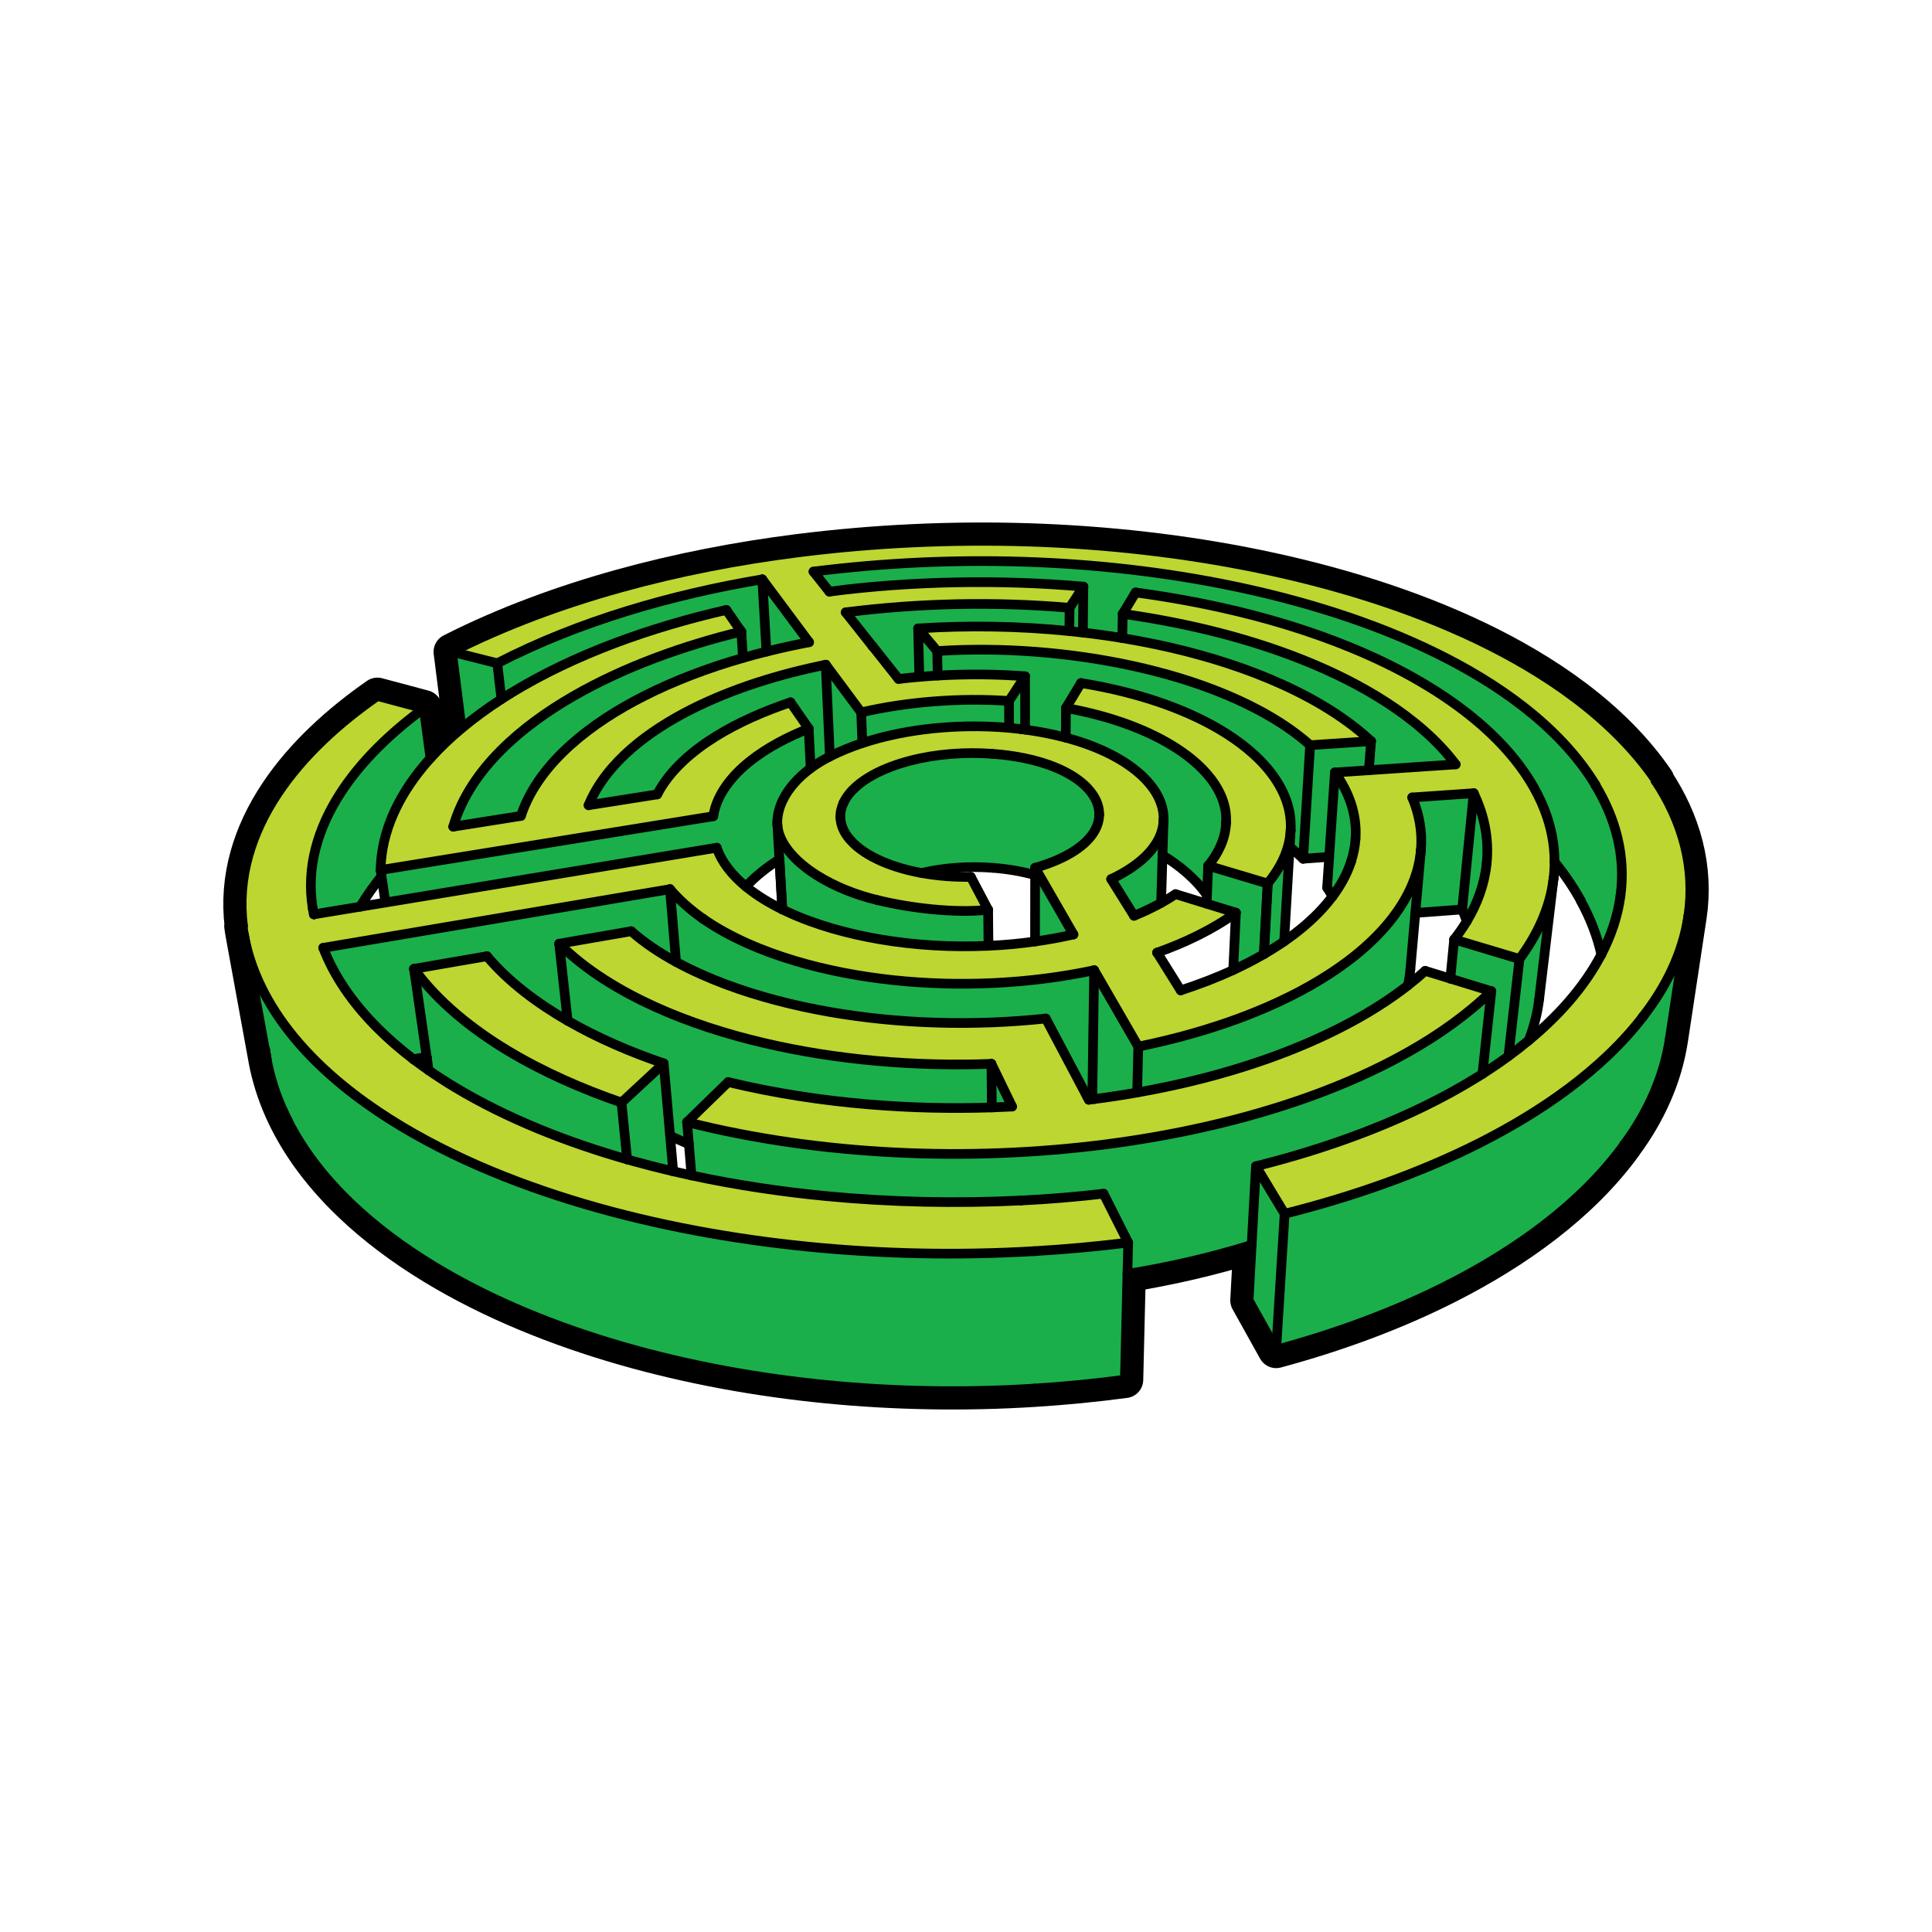 <?xml version="1.0" encoding="UTF-8"?>
<svg xmlns="http://www.w3.org/2000/svg" viewBox="0 0 1000 1000">
  <defs>
    <style>
      .cls-1 {
        stroke-width: 5px;
      }

      .cls-1, .cls-2 {
        fill: none;
        stroke: #000;
        stroke-linecap: round;
        stroke-linejoin: round;
      }

      .cls-2 {
        stroke-width: 19px;
      }

      .cls-3 {
        fill: #bdd631;
      }

      .cls-4 {
        fill: #1aaf4b;
        stroke: #1d1d1b;
        stroke-miterlimit: 10;
      }
    </style>
  </defs>
  <g id="rahmen15pt">
    <path class="cls-2" d="M872.06,437.62c-3.04-12.04-8.34-23.25-15.16-33.54l.33-.03c-22.45-32.9-58.18-56.66-92.75-73.2-35.54-17.01-75.05-28.92-113.45-36.82-38.82-8-79-12.43-118.58-13.7-39.76-1.27-79.81.6-119.28,5.58-30.87,3.9-61.82,9.86-91.83,18.2-29.8,8.27-59.78,19.22-87.43,33.26l5,39.62c-5.72,4.79-11.15,9.92-16.1,15.41l-3.45-25.75-24.02-6.41c-19.43,13.53-38.26,30.36-51.6,50.37-13.6,20.41-21.08,43.58-17.96,68.61l-.23.05c.21,1.59.46,3.18.75,4.76l11.69,63.95v.08c1.69,9.2,4.52,18.06,8.31,26.55.88,1.96,1.8,3.89,2.78,5.81,3.9,7.65,8.54,14.88,13.73,21.71,5.64,7.41,11.93,14.32,18.64,20.76,12.9,12.36,27.49,23.08,42.7,32.35,30.28,18.45,64.64,32.13,98.5,41.88,34.22,9.86,69.96,16.31,105.34,19.78,35.5,3.49,71.63,4.08,107.22,1.83,15.74-.99,31.4-2.51,47.03-4.6l1.32-54.75c21.65-3.53,43.3-8.47,64.26-14.99h.03s-1.57,28.67-1.57,28.67l14.25,25.58c30.57-8.24,61.21-19.36,89.5-33.78,17.32-8.83,34.26-19.15,49.68-31.06,15.35-11.85,29.73-25.69,41.14-41.52-.01,0-.01-.02-.02-.03l.03-.04c11.82-16.06,20.36-34.41,23.39-54.36l9.63-63.54c1.86-12.32,1.23-24.63-1.82-36.69Z"/>
  </g>
  <g id="dunkel">
    <path class="cls-4" d="M560.76,303.64l-.26,23.76h0c-2.33-.27-4.66-.53-7-.75h0s.1-12.05.1-12.05l7.16-10.96Z"/>
    <path class="cls-4" d="M418.58,377.11l1.01,20.52c-3.06,2.27-5.92,4.81-8.42,7.64-4.8,5.43-8.63,12.39-8.84,19.99-.01.48,0,.97.03,1.46l1.04,18.08c-6.25,3.94-12.27,8.63-17.31,14.09-.08-.06-.15-.13-.23-.19-3.42-2.84-6.63-6.03-9.31-9.61-2.36-3.14-4.3-6.58-5.58-10.32l-171.48,28.37-2.02-13.61-.48-3.21,172.2-27.84c.88-5.83,3.44-11.2,6.81-15.92,3.37-4.73,7.62-8.91,12.13-12.51,9-7.19,19.84-12.75,30.45-16.94Z"/>
    <path class="cls-4" d="M257.38,343.31l2.17,18.55c-7.08,4.58-14.05,9.63-20.64,15.13l-5-39.62,23.47,5.94Z"/>
    <path class="cls-4" d="M561.59,406.62c4.11,3.88,7.45,9.04,7.36,15.09-.06,3.93-1.58,7.5-3.86,10.59-2.27,3.06-5.28,5.62-8.4,7.72-6.23,4.18-13.82,7.12-20.92,9.16v3.79h0c-7.08-2.03-14.53-3.21-21.86-3.78-12.2-.95-24.97-.13-36.9,2.67-4.73-.85-9.39-2.01-13.85-3.49-6.14-2.03-12.55-4.92-17.8-8.83-5.05-3.77-10.06-9.31-10.36-16.29-.12-2.71.5-5.3,1.63-7.73,2.97-6.38,9.3-11.14,15.08-14.33,6.09-3.37,13.01-5.82,19.7-7.54,13.46-3.45,28.16-4.49,41.97-3.5,11.17.8,23.2,2.93,33.64,7.37,5.17,2.2,10.44,5.18,14.58,9.1Z"/>
    <path class="cls-4" d="M873.88,474.31l-9.63,63.54c-3.03,19.95-11.57,38.3-23.39,54.36l-.03.04s.01.02.02.03c-11.41,15.83-25.79,29.67-41.14,41.52-15.42,11.91-32.36,22.23-49.68,31.06-28.29,14.42-58.93,25.54-89.5,33.78l4.4-70.39c34.36-8.63,69.26-20.66,100.99-36.71,15.91-8.05,31.54-17.38,45.86-28.08,14.23-10.63,27.73-23.04,38.61-37.23l-.02-.03c11.83-15.1,20.58-32.62,23.51-51.89Z"/>
    <path class="cls-4" d="M818.21,466.13c-3.91-7.08-8.49-13.74-13.58-20.01-.01-9.07-1.75-17.94-5.03-26.52-4.27-11.18-10.89-21.28-18.66-30.23-15.46-17.8-36.23-31.92-56.78-42.63-20.97-10.92-43.76-19.37-66.43-25.8-22.84-6.46-46.42-11.12-69.93-14.29l-6.67,11.07-.25,12.55c-6.74-1.12-13.54-2.07-20.38-2.86h0s.26-23.77.26-23.77c-21.75-1.92-44.01-2.62-65.83-2.21-21.68.41-44.15,1.94-65.65,4.8l-8.22-10.38c36.14-4.54,72.77-6.27,109.19-5.08,36.24,1.18,73.01,5.27,108.54,12.69,35.07,7.31,71.27,18.37,103.65,34.15,16.26,7.92,32.24,17.37,46.54,28.56,14.23,11.15,27.31,24.44,36.82,40.06h-.09c10.58,17.43,15.84,36.81,13.05,57.43-1.46,10.79-4.99,20.95-9.92,30.38-2.18-9.8-5.87-19.1-10.7-27.87l.07-.04Z"/>
    <path class="cls-4" d="M804.13,454.66l-7.47,62.53c-.88,7.32-2.73,14.44-5.39,21.3-3.41,2.84-6.93,5.57-10.5,8.17l5.71-50.28c9.07-12.25,15.8-26.27,17.65-41.72Z"/>
    <path class="cls-4" d="M786.48,496.38l-5.71,50.28c-4.41,3.24-8.92,6.3-13.47,9.19l4.62-42.8-21.24-6.53h0s1.99-20.28,1.99-20.28l33.81,10.14Z"/>
    <path class="cls-4" d="M771.92,513.05l-4.62,42.8h0c-.95.61-1.9,1.21-2.86,1.8-17.44,10.8-36.36,19.84-55.41,27.32-19.14,7.51-39.01,13.68-58.94,18.67l-2.24,40.74c-20.97,6.52-42.63,11.47-64.29,15l.39-16.21-12.77-25.33c-14.15,1.67-28.32,2.83-42.55,3.53-33.54,1.63-67.51.94-100.95-2.27-23.25-2.24-46.72-5.74-69.76-10.7l-1.35-16.17-.95-11.43c35.05,8.88,71.74,13.92,107.8,15.71,36.11,1.8,73,.42,108.87-4.19,35.62-4.59,72.12-12.62,106-24.86,17.02-6.15,33.86-13.54,49.67-22.4,8.33-4.66,16.36-9.72,24.08-15.35,6.98-5.08,13.69-10.63,19.88-16.66Z"/>
    <path class="cls-4" d="M762.78,410.56c5.52,11.43,8.02,23.74,6.7,36.47-1.12,10.73-4.84,20.76-10.28,29.81-.72-2.07-1.51-4.1-2.39-6.1l5.97-60.18Z"/>
    <path class="cls-4" d="M762.78,410.56l-5.97,60.18-24.23,1.81,2.87-32.46c.84-9.47-.82-18.63-4.49-27.33l31.82-2.2Z"/>
    <path class="cls-4" d="M753.46,395.64l-44.94,3.03,1.14-15.04c-14.94-13.88-33.91-24.4-52.43-32.17-18.84-7.91-39.09-13.78-59.04-17.96-5.72-1.2-11.49-2.28-17.31-3.23l.25-12.55c31.47,4.44,63.84,12.08,93.48,23.94,14.82,5.92,29.59,13.17,43.02,21.88,13.26,8.6,26.2,19.3,35.83,32.1Z"/>
    <path class="cls-4" d="M735.45,440.09l-2.87,32.46-2.59,29.31c-.25,2.76-.67,5.48-1.27,8.18-9.35,7.31-19.59,13.72-29.86,19.24-13.82,7.43-28.52,13.7-43.29,18.91-21.59,7.61-44.25,13.3-66.99,17.29l.6-23.75c15.37-3.14,30.73-7.19,45.57-12.3,14.76-5.09,29.49-11.39,43.1-19.09,13.44-7.59,26.76-17.09,37.3-28.58,10.5-11.44,18.88-25.55,20.3-41.67Z"/>
    <polygon class="cls-4" points="709.66 383.63 708.52 398.67 690.94 399.85 687.99 443.52 687.98 443.52 674.5 444.48 678.13 385.7 709.66 383.63"/>
    <path class="cls-4" d="M690.94,399.85c7.27,10.08,11.6,21.77,10.67,34.51-.3,3.99-1.1,7.9-2.33,11.71-2.12,6.5-5.51,12.51-9.59,17.94-.87-1.56-1.8-3.08-2.78-4.58l1.08-15.91,2.95-43.67Z"/>
    <path class="cls-4" d="M678.13,385.7l-3.63,58.78c-2.24-2.16-4.56-4.22-6.96-6.19l.5-8.52c.73-12.48-4.74-23.57-12.51-32.6-7.72-8.97-17.93-16.22-28.16-21.82-10.39-5.7-21.71-10.22-33-13.73-11.37-3.54-23.13-6.18-34.87-8.08l-7.76,12.89-.11,15.36h0c-6.98-1.85-14.1-3.2-21.03-4.12h0s-.04-27.62-.04-27.62c-14.62-1.14-30.09-1.25-45.21-.38l-.26-12.68c33.1-2.19,68.74.59,101.13,7.66,16.38,3.57,33.01,8.48,48.5,14.98,15.29,6.4,30.86,14.92,43.41,26.07Z"/>
    <path class="cls-4" d="M668.04,429.77l-.5,8.52-2.87,48.96c-.65.45-1.3.89-1.95,1.32-2.75,1.83-5.57,3.58-8.46,5.25l1.98-36.65c6.4-7.77,11.19-17,11.8-27.4Z"/>
    <polygon class="cls-4" points="647.85 644.38 650.09 603.64 664.93 628.25 660.53 698.64 646.28 673.06 647.85 644.38"/>
    <path class="cls-4" d="M656.1,457.31l-1.98,36.59c-5.11,2.97-10.41,5.68-15.81,8.17l1.39-29.65-15.14-4.67.18-4.38.61-15.26,30.75,9.2Z"/>
    <path class="cls-4" d="M624.78,400.66c5.92,6.83,10.27,15.28,9.86,24.79,0,.05-.01.11-.01.16,0,.11-.01.23-.01.34-.37,8.4-4.11,15.87-9.27,22.16l-.61,15.26h-.01c-5.85-8.53-14.37-15.44-23.01-20.72l.54-18.34c.25-8.12-3.93-15.27-9.2-20.8-5.31-5.58-12.17-10.03-18.98-13.42-7.04-3.51-14.66-6.23-22.45-8.29h0s.11-15.37.11-15.37c17.45,3.17,35.95,8.68,51.6,17.47,7.77,4.36,15.53,9.93,21.44,16.76Z"/>
    <path class="cls-4" d="M602.26,424.31l-.54,18.34-.73,24.68h0c-4.55,2.53-9.34,4.78-14.01,6.67l-11.84-18.98c6.33-2.99,12.79-6.89,17.87-11.86,5.08-4.98,9.03-11.34,9.25-18.85Z"/>
    <path class="cls-4" d="M566.33,502.19l22.85,39.54-.6,23.75c-7.42,1.32-14.84,2.44-22.24,3.39l-.95-1.77.94-64.91Z"/>
    <path class="cls-4" d="M138,548.05l-11.7-64.02c1.69,9.26,4.69,18.13,8.79,26.59,4.46,9.23,10.13,17.79,16.6,25.71,5.88,7.2,12.42,13.87,19.36,20.03,7.7,6.84,15.95,13.11,24.48,18.85,32.06,21.58,70.24,37.15,106.92,47.96,37.34,11.01,76.65,18.16,115.33,22.05,38.84,3.91,78.5,4.68,117.47,2.38,16.29-.95,32.5-2.42,48.7-4.43l-.39,16.21-1.32,54.75c-15.63,2.09-31.29,3.61-47.03,4.6-35.59,2.25-71.72,1.66-107.22-1.83-35.38-3.47-71.12-9.92-105.34-19.78-33.86-9.75-68.22-23.43-98.5-41.88-15.21-9.27-29.8-19.99-42.7-32.35-6.71-6.44-13-13.35-18.64-20.76-5.19-6.83-9.83-14.06-13.73-21.71-.98-1.92-1.9-3.85-2.78-5.81-3.79-8.49-6.62-17.35-8.3-26.55h0Z"/>
    <path class="cls-4" d="M566.33,502.19l-.94,64.91c-.88.21-1.76.4-2.65.6l-21.44-40.52c-36.75,3.92-75.37,2.96-111.83-3.4-18.22-3.18-36.79-7.88-54.14-14.4-8.35-3.14-17.07-6.96-25.41-11.5l-3.13-37.65c4.88,5.83,10.94,10.97,17.1,15.33l.05.02c14.05,9.78,31.1,16.81,47.29,21.67,16.56,4.98,34.03,8.24,51.18,10.07,34.14,3.64,70.3,2.01,103.92-5.13Z"/>
    <path class="cls-4" d="M535.77,449.18l19.86,34.5c-6.51,1.48-13.15,2.69-19.89,3.63l.03-34.34v-3.79Z"/>
    <path class="cls-4" d="M553.6,314.6l-.1,12.04h0c-26.1-2.63-52.59-3.03-78.27-1.36l.61,25.06h0c-3.63.31-7.21.68-10.75,1.1l-13.47-17h-.04l-13.85-17.49c38.33-4.87,77.37-5.67,115.87-2.35Z"/>
    <path class="cls-4" d="M530.6,377.66h0c-.43-.05-.86-.11-1.29-.16-.06-.02-.32-.04-.39-.04-.07-.02-.14-.02-.2-.05-2.12-.26-4.25-.49-6.4-.68l-.07-13.9,8.31-12.78.04,27.61Z"/>
    <path class="cls-4" d="M513.16,550.65l10.69,22.11c-3.48.18-6.97.33-10.47.45h0s-.22-22.56-.22-22.56Z"/>
    <path class="cls-4" d="M522.25,362.83l.07,13.9c-14.76-1.31-30.06-.99-44.61.9-10.34,1.35-21.09,3.59-31.36,6.99l-.6-15.88c24.22-5.63,51.72-7.67,76.5-5.91Z"/>
    <path class="cls-4" d="M513.38,573.2h0c-21.14.71-42.42.21-63.46-1.55-24.46-2.03-49.13-5.81-73.01-11.58l-21.29,20.73.95,11.43c-3.28-1.39-6.53-2.84-9.74-4.37l-3.3-37.45c-16.91-5.75-33.86-12.99-49.4-21.89-.1-.06-.21-.12-.31-.18l-4.38-39.88c13.86,13.87,31.79,24.56,49.37,32.55,17.9,8.13,37.22,14.27,56.31,18.76,38.09,8.98,79.04,12.33,118.04,10.88l.22,22.55Z"/>
    <path class="cls-4" d="M511.45,470.88l.19,18.65c-18.95.88-38.08-.26-56.2-3.35-16.18-2.75-33.19-7.34-48.16-14.33-.78-.36-1.56-.74-2.33-1.12l-1.49-25.97s-.04.03-.06.04l-1.04-18.08c.33,5.81,3.51,11.1,7.13,15.26,3.71,4.27,8.39,7.94,13.12,10.95,9.52,6.05,20.7,10.35,31.59,12.97,9.24,2.22,18.99,3.84,28.45,4.75,8.98.88,19.77,1.29,28.8.23Z"/>
    <path class="cls-4" d="M485.09,336.99l.26,12.68c-3.19.18-6.37.41-9.51.68h0s-.61-25.07-.61-25.07l9.86,11.71Z"/>
    <path class="cls-4" d="M445.75,368.74l.6,15.88c-5.81,1.92-11.46,4.21-16.8,6.92l-2.14-47.48,18.34,24.68Z"/>
    <path class="cls-4" d="M429.55,391.54c-.23.11-.46.23-.69.35-3.2,1.66-6.33,3.57-9.27,5.74l-1.01-20.52-9.44-13.6c-13.31,4.5-26.92,10.33-38.92,17.81-11.62,7.25-23.49,17.17-30.05,29.86l-35.53,5.6c4.72-11.49,12.91-21.23,22.07-29.22,9.23-8.03,19.95-14.73,30.8-20.24,21.65-10.98,46.27-18.47,69.9-23.26l2.14,47.48Z"/>
    <path class="cls-4" d="M394.56,299.87l24.22,32.54c-7.3,1.39-14.68,3-22.06,4.85l-2.16-37.39Z"/>
    <path class="cls-4" d="M394.56,299.87l2.16,37.39c-4.06,1.01-8.12,2.1-12.16,3.27h0s-.86-13.64-.86-13.64l-7.75-11.18c-19.56,4.47-39.08,10.15-57.88,17.24-18.68,7.05-37.29,15.73-54.32,26.25-1.4.87-2.8,1.75-4.2,2.66l-2.17-18.55c21.29-11,44.05-19.9,66.9-26.96,22.96-7.09,46.6-12.51,70.28-16.48Z"/>
    <path class="cls-4" d="M384.56,340.52h0c-17.87,5.14-35.47,11.73-51.67,19.99-13.26,6.75-26.44,15.08-37.58,25.08-11.04,9.9-20.92,22.22-25.68,36.73l-35.04,5.56c4.35-15.22,13.64-28.42,24.53-39.37,10.93-11,24.04-20.33,37.39-28.04,26.66-15.41,57.52-26.32,87.19-33.58l.86,13.63Z"/>
    <path class="cls-4" d="M349.92,497.88c-8.37-4.56-16.36-9.84-23.2-15.89l-37.28,6.47,4.38,39.88c-15.1-8.68-30.42-19.86-41.77-33.41l-37.77,6.54,6.58,45.61-6.77,1.24h-.01c-.2-.16-.4-.31-.6-.46-6.37-4.88-12.4-10.08-18.08-15.76-6.26-6.26-12.04-13.06-17-20.42-4.45-6.6-8.24-13.63-11.09-21.09l179.48-30.36,3.13,37.65Z"/>
    <path class="cls-4" d="M346.83,587.86l1.62,18.41c-6.73-1.56-13.4-3.26-20.02-5.09-1.27-.35-2.54-.71-3.82-1.07h0s-2.92-29.43-2.92-29.43l21.84-20.27,3.3,37.45Z"/>
    <path class="cls-4" d="M220.86,547.08l-6.58-45.61c12.61,17.4,30.47,31.45,48.53,42.34,18.37,11.07,38.68,19.92,58.88,26.87l2.92,29.42c-30.6-8.73-61.87-20.9-89.21-37.37-4.62-2.78-9.13-5.69-13.54-8.76l-.99-6.88h-.01Z"/>
    <path class="cls-4" d="M219.36,366.65l3.45,25.75c-1.34,1.48-2.64,2.99-3.9,4.52-12.37,15-21.58,33.15-21.92,53.4l.48,3.21h-.01c-4.03,5.03-7.73,10.24-11.05,15.77l-23.85,3.95-.02-.08-.11.04c-.2-.98-.39-1.96-.55-2.95-3.55-21.43,2.79-41.65,14.07-59.3,11.13-17.4,27.01-32.27,43.41-44.31Z"/>
  </g>
  <g id="hell">
    <path class="cls-3" d="M689.69,464.01c4.08-5.43,7.47-11.44,9.59-17.94,1.23-3.81,2.03-7.72,2.33-11.71.93-12.74-3.4-24.43-10.67-34.51l17.58-1.18,44.94-3.03c-9.63-12.8-22.57-23.5-35.83-32.1-13.43-8.71-28.2-15.96-43.02-21.88-29.64-11.86-62.01-19.5-93.48-23.94l6.67-11.07c23.51,3.17,47.09,7.83,69.93,14.29,22.67,6.43,45.46,14.88,66.43,25.8,20.55,10.71,41.32,24.83,56.78,42.63,7.77,8.95,14.39,19.05,18.66,30.23,3.28,8.58,5.02,17.45,5.03,26.52.01,2.83-.16,5.67-.5,8.54-1.85,15.45-8.58,29.47-17.65,41.72l-33.81-10.14c2.37-3,4.56-6.13,6.53-9.4,5.44-9.05,9.16-19.08,10.28-29.81,1.32-12.73-1.18-25.04-6.7-36.47l-31.82,2.2c3.67,8.7,5.33,17.86,4.49,27.33-1.42,16.12-9.8,30.23-20.3,41.67-10.54,11.49-23.86,20.99-37.3,28.58-13.61,7.7-28.34,14-43.1,19.09-14.84,5.11-30.2,9.16-45.57,12.3l-22.85-39.54c-33.62,7.14-69.78,8.77-103.92,5.13-17.15-1.83-34.62-5.09-51.18-10.07-16.19-4.86-33.24-11.89-47.29-21.67l-.05-.02c-6.16-4.36-12.22-9.5-17.1-15.33l-179.48,30.36c2.85,7.46,6.64,14.49,11.09,21.09,4.96,7.36,10.74,14.16,17,20.42,5.68,5.68,11.71,10.88,18.08,15.76.2.15.4.3.6.46h.01s0,.01.01.01c2.55,1.94,5.13,3.82,7.76,5.64,4.41,3.07,8.92,5.98,13.54,8.76,27.34,16.47,58.61,28.64,89.21,37.37h0c1.28.37,2.55.73,3.82,1.08,6.62,1.83,13.29,3.53,20.02,5.09,3.14.74,6.3,1.45,9.47,2.13,23.04,4.96,46.51,8.46,69.76,10.7,33.44,3.21,67.41,3.9,100.95,2.27,14.23-.7,28.4-1.86,42.55-3.53l12.77,25.33c-16.2,2.01-32.41,3.48-48.7,4.43-38.97,2.3-78.63,1.53-117.47-2.38-38.68-3.89-77.99-11.04-115.33-22.05-36.68-10.81-74.86-26.38-106.92-47.96-8.53-5.74-16.78-12.01-24.48-18.85-6.94-6.16-13.48-12.83-19.36-20.03-6.47-7.92-12.14-16.48-16.6-25.71-4.1-8.46-7.1-17.33-8.79-26.59-.29-1.58-.54-3.17-.75-4.76l.23-.05c-3.12-25.03,4.36-48.2,17.96-68.61,13.34-20.01,32.17-36.84,51.6-50.37l24.02,6.41c-16.4,12.04-32.28,26.91-43.41,44.31-11.28,17.65-17.62,37.87-14.07,59.3.16.99.35,1.97.55,2.95l.11-.04v.08s.02,0,.02,0l23.85-3.95,13.08-2.16,171.48-28.37c1.28,3.74,3.22,7.18,5.58,10.32,2.68,3.58,5.89,6.77,9.31,9.61.08.06.15.13.23.19,3.02,2.47,6.18,4.68,9.51,6.72,3.03,1.85,6.12,3.54,9.29,5.09.02.02.04.03.06.03.77.38,1.55.76,2.33,1.12,14.97,6.99,31.98,11.58,48.16,14.33,18.12,3.09,37.25,4.23,56.2,3.35,8.1-.36,16.16-1.1,24.1-2.22,6.74-.94,13.38-2.15,19.89-3.63l-19.86-34.5c7.1-2.04,14.69-4.98,20.92-9.16,3.12-2.1,6.13-4.66,8.4-7.72,2.28-3.09,3.8-6.66,3.86-10.59.09-6.05-3.25-11.21-7.36-15.09-4.14-3.92-9.41-6.9-14.58-9.1-10.44-4.44-22.47-6.57-33.64-7.37-13.81-.99-28.51.05-41.97,3.5-6.69,1.72-13.61,4.17-19.7,7.54-5.78,3.19-12.11,7.95-15.08,14.33-1.13,2.43-1.75,5.02-1.63,7.73.3,6.98,5.31,12.52,10.36,16.29,5.25,3.91,11.66,6.8,17.8,8.83,4.46,1.48,9.12,2.64,13.85,3.49,8.46,1.54,17.17,2.15,25.49,2.02l8.96,17c-9.03,1.06-19.82.65-28.8-.23-9.46-.91-19.21-2.53-28.45-4.75-10.89-2.62-22.07-6.92-31.59-12.97-4.73-3.01-9.41-6.68-13.12-10.95-3.62-4.16-6.8-9.45-7.13-15.26-.03-.49-.04-.98-.03-1.46.21-7.6,4.04-14.56,8.84-19.99,2.5-2.83,5.36-5.37,8.42-7.64,2.94-2.17,6.07-4.08,9.27-5.74.23-.12.46-.24.69-.35,5.34-2.71,10.99-5,16.8-6.92,10.27-3.4,21.02-5.64,31.36-6.99,14.55-1.89,29.85-2.21,44.61-.9,2.15.19,4.28.42,6.4.68.06.03.13.03.2.05.07,0,.33.02.39.04.43.05.86.11,1.29.17,6.93.92,14.05,2.27,21.03,4.13,7.79,2.06,15.41,4.78,22.45,8.29,6.81,3.39,13.67,7.84,18.98,13.42,5.27,5.53,9.45,12.68,9.2,20.8-.22,7.51-4.17,13.87-9.25,18.85-5.08,4.97-11.54,8.87-17.87,11.86l11.84,18.98c4.67-1.89,9.46-4.14,14.01-6.66h0c2.59-1.44,5.11-2.95,7.49-4.54l16.08,4.95,15.14,4.67c-12.26,8.87-26.63,15.62-40.76,20.66l12.19,19.53c9.08-2.94,18.28-6.43,27.18-10.54,5.4-2.49,10.7-5.2,15.81-8.17.05-.02.09-.04.14-.08,2.89-1.67,5.71-3.42,8.46-5.25.65-.43,1.3-.87,1.95-1.32,7.14-4.92,13.99-10.59,19.85-17,1.81-1.99,3.55-4.07,5.17-6.24Z"/>
    <path class="cls-3" d="M343.53,550.41l-21.84,20.27c-20.2-6.95-40.51-15.8-58.88-26.87-18.06-10.89-35.92-24.94-48.53-42.34l37.77-6.54c11.35,13.55,26.67,24.73,41.77,33.41.1.06.21.12.31.18,15.54,8.9,32.49,16.14,49.4,21.89Z"/>
    <path class="cls-3" d="M588.58,565.48c22.74-3.99,45.4-9.68,66.99-17.29,14.77-5.21,29.47-11.48,43.29-18.91,10.27-5.52,20.51-11.93,29.86-19.24,3.09-2.41,6.08-4.92,8.95-7.53l13.01,4h0s21.24,6.54,21.24,6.54c-6.19,6.03-12.9,11.58-19.88,16.66-7.72,5.63-15.75,10.69-24.08,15.35-15.81,8.86-32.65,16.25-49.67,22.4-33.88,12.24-70.38,20.27-106,24.86-35.87,4.61-72.76,5.99-108.87,4.19-36.06-1.79-72.75-6.83-107.8-15.71l21.29-20.73c23.88,5.77,48.55,9.55,73.01,11.58,21.04,1.76,42.32,2.26,63.46,1.56,3.5-.12,6.99-.27,10.47-.45l-10.69-22.11c-39,1.45-79.95-1.9-118.04-10.88-19.09-4.49-38.41-10.63-56.31-18.76-17.58-7.99-35.51-18.68-49.37-32.55l37.28-6.47c6.84,6.05,14.83,11.33,23.2,15.89,8.34,4.54,17.06,8.36,25.41,11.5,17.35,6.52,35.92,11.22,54.14,14.4,36.46,6.36,75.08,7.32,111.83,3.4l21.44,40.52.81,1.53c.93-.11,1.86-.23,2.79-.36,7.4-.95,14.82-2.07,22.24-3.39Z"/>
    <path class="cls-3" d="M780.77,546.66c3.57-2.6,7.09-5.33,10.5-8.17,7.45-6.16,14.45-12.84,20.72-20.06,6.45-7.44,12.25-15.59,16.85-24.38h0c4.93-9.44,8.46-19.6,9.92-30.39,2.79-20.62-2.47-40-13.05-57.43h.09c-9.51-15.62-22.59-28.91-36.82-40.06-14.3-11.19-30.28-20.64-46.54-28.56-32.38-15.78-68.58-26.84-103.65-34.15-35.53-7.42-72.3-11.51-108.54-12.69-36.42-1.19-73.05.54-109.19,5.08l8.22,10.38c21.5-2.86,43.97-4.39,65.65-4.8,21.82-.41,44.08.29,65.83,2.21l-7.16,10.96c-38.5-3.32-77.54-2.52-115.87,2.35l13.85,17.49h.04l13.47,17c3.54-.42,7.12-.79,10.75-1.09,3.14-.27,6.32-.5,9.51-.68,15.12-.87,30.59-.76,45.21.38l-8.31,12.78c-24.78-1.76-52.28.28-76.5,5.91l-18.34-24.68c-23.63,4.79-48.25,12.28-69.9,23.26-10.85,5.51-21.57,12.21-30.8,20.24-9.16,7.99-17.35,17.73-22.07,29.22l35.53-5.6c6.56-12.69,18.43-22.61,30.05-29.86,12-7.48,25.61-13.31,38.92-17.81l9.44,13.6c-10.61,4.19-21.45,9.75-30.45,16.94-4.51,3.6-8.76,7.78-12.13,12.51-3.37,4.72-5.93,10.09-6.81,15.92l-172.2,27.84c.34-20.25,9.55-38.4,21.92-53.4,1.26-1.53,2.56-3.04,3.9-4.52,4.95-5.49,10.38-10.62,16.1-15.41,6.59-5.5,13.56-10.55,20.64-15.13,1.4-.91,2.8-1.79,4.2-2.66,17.03-10.52,35.64-19.2,54.32-26.25,18.8-7.09,38.32-12.77,57.88-17.24l7.75,11.18c-29.67,7.26-60.53,18.17-87.19,33.58-13.35,7.71-26.46,17.04-37.39,28.04-10.89,10.95-20.18,24.15-24.53,39.37l35.04-5.56c4.76-14.51,14.64-26.83,25.68-36.73,11.14-10,24.32-18.33,37.58-25.08,16.2-8.26,33.8-14.85,51.67-19.98,4.04-1.17,8.1-2.26,12.16-3.27,7.38-1.85,14.76-3.46,22.06-4.85l-24.22-32.54c-23.68,3.97-47.32,9.39-70.28,16.48-22.85,7.06-45.61,15.96-66.9,26.96l-23.47-5.94c27.65-14.04,57.63-24.99,87.43-33.26,30.01-8.34,60.96-14.3,91.83-18.2,39.47-4.98,79.52-6.85,119.28-5.58,39.58,1.27,79.76,5.7,118.58,13.7,38.4,7.9,77.91,19.81,113.45,36.82,34.57,16.54,70.3,40.3,92.75,73.2l-.33.03c6.82,10.29,12.12,21.5,15.16,33.54,3.05,12.06,3.68,24.37,1.82,36.69-2.93,19.27-11.68,36.79-23.51,51.89l.02.03c-10.88,14.19-24.38,26.6-38.61,37.23-14.32,10.7-29.95,20.03-45.86,28.08-31.73,16.05-66.63,28.08-100.99,36.71l-14.84-24.61c19.93-4.99,39.8-11.16,58.94-18.67,19.05-7.48,37.97-16.52,55.41-27.32.96-.59,1.91-1.19,2.86-1.79h0c4.55-2.9,9.06-5.96,13.47-9.2Z"/>
    <path class="cls-3" d="M709.66,383.63l-31.53,2.07c-12.55-11.15-28.12-19.67-43.41-26.07-15.49-6.5-32.12-11.41-48.5-14.98-32.39-7.07-68.03-9.85-101.13-7.66l-9.86-11.71c25.68-1.67,52.17-1.27,78.27,1.37,2.34.22,4.67.48,7,.76,6.84.79,13.64,1.74,20.38,2.86,5.82.95,11.59,2.03,17.31,3.23,19.95,4.18,40.2,10.05,59.04,17.96,18.52,7.77,37.49,18.29,52.43,32.17Z"/>
    <path class="cls-3" d="M655.53,397.17c7.77,9.03,13.24,20.12,12.51,32.6-.61,10.4-5.4,19.63-11.8,27.4-.03.07-.09.1-.14.14l-30.75-9.2c5.16-6.29,8.9-13.76,9.27-22.16,0-.11.01-.23.01-.34,0-.05.01-.11.01-.16.41-9.51-3.94-17.96-9.86-24.79-5.91-6.83-13.67-12.4-21.44-16.76-15.65-8.79-34.15-14.3-51.6-17.47l7.76-12.89c11.74,1.9,23.5,4.54,34.87,8.08,11.29,3.51,22.61,8.03,33,13.73,10.23,5.6,20.44,12.85,28.16,21.82Z"/>
  </g>
  <g id="draht5pt">
    <path class="cls-1" d="M840.85,592.28c-11.41,15.83-25.79,29.67-41.14,41.52-15.42,11.91-32.36,22.23-49.68,31.06"/>
    <polyline class="cls-1" points="214.28 501.47 220.86 547.08 220.87 547.09 221.86 553.97 221.86 553.98"/>
    <polyline class="cls-1" points="348.45 606.28 348.45 606.27 346.83 587.86 343.53 550.41"/>
    <path class="cls-1" d="M196.99,450.32c.34-20.25,9.55-38.4,21.92-53.4,1.26-1.53,2.56-3.04,3.9-4.52,4.95-5.49,10.38-10.62,16.1-15.41,6.59-5.5,13.56-10.55,20.64-15.13,1.4-.91,2.8-1.79,4.2-2.66"/>
    <polyline class="cls-1" points="196.99 450.32 197.47 453.53 199.49 467.14"/>
    <path class="cls-1" d="M828.84,494.04c4.93-9.43,8.46-19.59,9.92-30.38"/>
    <path class="cls-1" d="M767.3,555.85c4.55-2.89,9.06-5.95,13.47-9.19,3.57-2.6,7.09-5.33,10.5-8.17,7.45-6.16,14.45-12.84,20.72-20.06,6.45-7.44,12.25-15.59,16.85-24.38"/>
    <path class="cls-1" d="M650.09,603.64c19.93-4.99,39.8-11.16,58.94-18.67,19.05-7.48,37.97-16.52,55.41-27.32.96-.59,1.91-1.19,2.86-1.79"/>
    <polyline class="cls-1" points="650.09 603.64 647.85 644.38 646.28 673.06"/>
    <path class="cls-1" d="M856.9,404.08c6.82,10.29,12.12,21.5,15.16,33.54,3.05,12.06,3.68,24.37,1.82,36.69"/>
    <polyline class="cls-1" points="602.26 424.31 601.72 442.65 600.99 467.33"/>
    <polyline class="cls-1" points="404.89 470.7 403.4 444.8 402.36 426.72"/>
    <path class="cls-1" d="M434.99,423.25c.3,6.98,5.31,12.52,10.36,16.29,5.25,3.91,11.66,6.8,17.8,8.83,4.46,1.48,9.12,2.64,13.85,3.49,8.46,1.54,17.17,2.15,25.49,2.02"/>
    <polyline class="cls-1" points="735.45 440.09 732.58 472.55 729.99 501.86"/>
    <path class="cls-1" d="M611.13,512.61c9.08-2.94,18.28-6.43,27.18-10.54,5.4-2.49,10.7-5.2,15.81-8.17.05-.02.09-.04.14-.08,2.89-1.67,5.71-3.42,8.46-5.25.65-.43,1.3-.87,1.95-1.32,7.14-4.92,13.99-10.59,19.85-17,1.81-1.99,3.55-4.07,5.17-6.24,4.08-5.43,7.47-11.44,9.59-17.94"/>
    <line class="cls-1" x1="639.7" y1="472.42" x2="638.31" y2="502.07"/>
    <polyline class="cls-1" points="608.48 462.8 624.56 467.75 639.7 472.42"/>
    <path class="cls-1" d="M586.98,474c4.67-1.89,9.46-4.14,14.01-6.66h0c2.59-1.44,5.11-2.95,7.49-4.54"/>
    <polyline class="cls-1" points="535.77 449.18 535.77 452.97 535.74 487.31 535.74 487.32"/>
    <path class="cls-1" d="M370.97,438.77c1.28,3.74,3.22,7.18,5.58,10.32,2.68,3.58,5.89,6.77,9.31,9.61.08.06.15.13.23.19,3.02,2.47,6.18,4.68,9.51,6.72,3.03,1.85,6.12,3.54,9.29,5.09.02.02.04.03.06.03.77.38,1.55.76,2.33,1.12,14.97,6.99,31.98,11.58,48.16,14.33,18.12,3.09,37.25,4.23,56.2,3.35,8.1-.36,16.16-1.1,24.1-2.22,6.74-.94,13.38-2.15,19.89-3.63"/>
    <polyline class="cls-1" points="162.53 473.25 162.56 473.25 186.41 469.3 199.49 467.14 370.97 438.77"/>
    <polyline class="cls-1" points="583.95 643.17 583.56 659.38 582.24 714.13"/>
    <path class="cls-1" d="M324.61,600.11c1.28.36,2.55.72,3.82,1.07,6.62,1.83,13.29,3.53,20.02,5.09,3.14.74,6.3,1.45,9.47,2.13,23.04,4.96,46.51,8.46,69.76,10.7,33.44,3.21,67.41,3.9,100.95,2.27"/>
    <path class="cls-1" d="M214.09,548.32s0,.01.01.01c2.55,1.94,5.13,3.82,7.76,5.64,4.41,3.07,8.92,5.98,13.54,8.76,27.34,16.47,58.61,28.64,89.21,37.37"/>
    <path class="cls-1" d="M167.31,490.59c2.85,7.46,6.64,14.49,11.09,21.09,4.96,7.36,10.74,14.16,17,20.42,5.68,5.68,11.71,10.88,18.08,15.76.2.15.4.3.6.46"/>
    <path class="cls-1" d="M752.67,486.24c2.37-3,4.56-6.13,6.53-9.4,5.44-9.05,9.16-19.08,10.28-29.81"/>
    <path class="cls-1" d="M587.8,306.65c23.51,3.17,47.09,7.83,69.93,14.29,22.67,6.43,45.46,14.88,66.43,25.8,20.55,10.71,41.32,24.83,56.78,42.63,7.77,8.95,14.39,19.05,18.66,30.23,3.28,8.58,5.02,17.45,5.03,26.52.01,2.83-.16,5.67-.5,8.54"/>
    <polyline class="cls-1" points="686.91 459.43 687.99 443.52 690.94 399.85"/>
    <path class="cls-1" d="M563.55,569.23c.93-.11,1.86-.23,2.79-.36,7.4-.95,14.82-2.07,22.24-3.39,22.74-3.99,45.4-9.68,66.99-17.29,14.77-5.21,29.47-11.48,43.29-18.91,10.27-5.52,20.51-11.93,29.86-19.24,3.09-2.41,6.08-4.92,8.95-7.53"/>
    <polyline class="cls-1" points="541.3 527.18 562.74 567.7 563.55 569.23"/>
    <polyline class="cls-1" points="355.62 580.8 356.57 592.23 357.92 608.4"/>
    <line class="cls-1" x1="750.68" y1="506.52" x2="771.92" y2="513.05"/>
    <line class="cls-1" x1="737.67" y1="502.51" x2="750.68" y2="506.51"/>
    <polyline class="cls-1" points="668.04 429.77 667.54 438.29 664.67 487.25"/>
    <polyline class="cls-1" points="625.35 448.11 624.74 463.37 624.56 467.75"/>
    <path class="cls-1" d="M475.23,325.28c25.68-1.67,52.17-1.27,78.27,1.37,2.34.22,4.67.48,7,.76,6.84.79,13.64,1.74,20.38,2.86,5.82.95,11.59,2.03,17.31,3.23,19.95,4.18,40.2,10.05,59.04,17.96,18.52,7.77,37.49,18.29,52.43,32.17"/>
    <line class="cls-1" x1="475.23" y1="325.28" x2="475.84" y2="350.34"/>
    <line class="cls-1" x1="485.09" y1="336.99" x2="475.23" y2="325.28"/>
    <line class="cls-1" x1="485.09" y1="336.99" x2="485.35" y2="349.67"/>
    <path class="cls-1" d="M678.13,385.7c-12.55-11.15-28.12-19.67-43.41-26.07-15.49-6.5-32.12-11.41-48.5-14.98-32.39-7.07-68.03-9.85-101.13-7.66"/>
    <line class="cls-1" x1="678.13" y1="385.7" x2="674.5" y2="444.48"/>
    <line class="cls-1" x1="708.52" y1="398.67" x2="709.66" y2="383.63"/>
    <path class="cls-1" d="M252.05,494.93c11.35,13.55,26.67,24.73,41.77,33.41.1.06.21.12.31.18,15.54,8.9,32.49,16.14,49.4,21.89"/>
    <path class="cls-1" d="M321.69,570.68c-20.2-6.95-40.51-15.8-58.88-26.87-18.06-10.89-35.92-24.94-48.53-42.34"/>
    <polyline class="cls-1" points="321.69 570.68 324.61 600.1 324.61 600.11"/>
    <path class="cls-1" d="M828.84,494.05h0c-2.18-9.81-5.87-19.11-10.7-27.88"/>
    <path class="cls-1" d="M750.03,664.86c-28.29,14.42-58.93,25.54-89.5,33.78"/>
    <path class="cls-1" d="M838.76,463.66c2.79-20.62-2.47-40-13.05-57.43"/>
    <path class="cls-1" d="M873.88,474.31c-2.93,19.27-11.68,36.79-23.51,51.89"/>
    <line class="cls-1" x1="873.88" y1="474.31" x2="864.25" y2="537.85"/>
    <path class="cls-1" d="M269.63,422.32c4.76-14.51,14.64-26.83,25.68-36.73,11.14-10,24.32-18.33,37.58-25.08,16.2-8.26,33.8-14.85,51.67-19.98,4.04-1.17,8.1-2.26,12.16-3.27,7.38-1.85,14.76-3.46,22.06-4.85"/>
    <line class="cls-1" x1="234.59" y1="427.88" x2="269.63" y2="422.32"/>
    <path class="cls-1" d="M383.7,326.89c-29.67,7.26-60.53,18.17-87.19,33.58-13.35,7.71-26.46,17.04-37.39,28.04-10.89,10.95-20.18,24.15-24.53,39.37"/>
    <line class="cls-1" x1="369.19" y1="422.48" x2="196.99" y2="450.32"/>
    <path class="cls-1" d="M418.58,377.11c-10.61,4.19-21.45,9.75-30.45,16.94-4.51,3.6-8.76,7.78-12.13,12.51-3.37,4.72-5.93,10.09-6.81,15.92"/>
    <line class="cls-1" x1="418.58" y1="377.11" x2="419.59" y2="397.63"/>
    <path class="cls-1" d="M340.17,411.18c6.56-12.69,18.43-22.61,30.05-29.86,12-7.48,25.61-13.31,38.92-17.81"/>
    <path class="cls-1" d="M427.41,344.06c-23.63,4.79-48.25,12.28-69.9,23.26-10.85,5.51-21.57,12.21-30.8,20.24-9.16,7.99-17.35,17.73-22.07,29.22"/>
    <line class="cls-1" x1="427.41" y1="344.06" x2="429.55" y2="391.54"/>
    <line class="cls-1" x1="445.75" y1="368.74" x2="427.41" y2="344.06"/>
    <line class="cls-1" x1="445.75" y1="368.74" x2="446.35" y2="384.62"/>
    <line class="cls-1" x1="522.25" y1="362.83" x2="522.32" y2="376.73"/>
    <line class="cls-1" x1="530.56" y1="350.05" x2="522.25" y2="362.83"/>
    <line class="cls-1" x1="530.56" y1="350.05" x2="530.6" y2="377.66"/>
    <path class="cls-1" d="M465.09,351.44c3.54-.42,7.12-.79,10.75-1.09,3.14-.27,6.32-.5,9.51-.68,15.12-.87,30.59-.76,45.21.38"/>
    <line class="cls-1" x1="451.62" y1="334.44" x2="465.09" y2="351.44"/>
    <line class="cls-1" x1="664.93" y1="628.25" x2="660.53" y2="698.64"/>
    <path class="cls-1" d="M850.39,526.23c-10.88,14.19-24.38,26.6-38.61,37.23-14.32,10.7-29.95,20.03-45.86,28.08-31.73,16.05-66.63,28.08-100.99,36.71"/>
    <path class="cls-1" d="M403.46,444.76s-.04.03-.06.04c-6.25,3.94-12.27,8.63-17.31,14.09"/>
    <path class="cls-1" d="M818.23,466.17s-.01-.03-.02-.04c-3.91-7.08-8.49-13.74-13.58-20.01"/>
    <line class="cls-1" x1="660.53" y1="698.64" x2="646.28" y2="673.06"/>
    <path class="cls-1" d="M602.26,424.31c-.22,7.51-4.17,13.87-9.25,18.85-5.08,4.97-11.54,8.87-17.87,11.86"/>
    <path class="cls-1" d="M568.95,421.71c.09-6.05-3.25-11.21-7.36-15.09-4.14-3.92-9.41-6.9-14.58-9.1-10.44-4.44-22.47-6.57-33.64-7.37"/>
    <line class="cls-1" x1="138" y1="548.05" x2="126.3" y2="484.03"/>
    <path class="cls-1" d="M735.45,440.09c-1.42,16.12-9.8,30.23-20.3,41.67-10.54,11.49-23.86,20.99-37.3,28.58-13.61,7.7-28.34,14-43.1,19.09-14.84,5.11-30.2,9.16-45.57,12.3"/>
    <path class="cls-1" d="M769.48,447.03c1.32-12.73-1.18-25.04-6.7-36.47"/>
    <path class="cls-1" d="M804.13,454.66c-1.85,15.45-8.58,29.47-17.65,41.72"/>
    <path class="cls-1" d="M699.28,446.07c1.23-3.81,2.03-7.72,2.33-11.71"/>
    <line class="cls-1" x1="598.94" y1="493.08" x2="611.13" y2="512.61"/>
    <path class="cls-1" d="M639.7,472.42c-12.26,8.87-26.63,15.62-40.76,20.66"/>
    <path class="cls-1" d="M529.31,377.5c.43.05.86.11,1.29.17,6.93.92,14.05,2.27,21.03,4.13,7.79,2.06,15.41,4.78,22.45,8.29,6.81,3.39,13.67,7.84,18.98,13.42,5.27,5.53,9.45,12.68,9.2,20.8"/>
    <path class="cls-1" d="M428.86,391.89c.23-.12.46-.24.69-.35,5.34-2.71,10.99-5,16.8-6.92,10.27-3.4,21.02-5.64,31.36-6.99,14.55-1.89,29.85-2.21,44.61-.9,2.15.19,4.28.42,6.4.68"/>
    <path class="cls-1" d="M402.33,425.26c.21-7.6,4.04-14.56,8.84-19.99,2.5-2.83,5.36-5.37,8.42-7.64,2.94-2.17,6.07-4.08,9.27-5.74"/>
    <path class="cls-1" d="M454.2,465.9c-10.89-2.62-22.07-6.92-31.59-12.97-4.73-3.01-9.41-6.68-13.12-10.95-3.62-4.16-6.8-9.45-7.13-15.26"/>
    <path class="cls-1" d="M513.37,390.15c-13.81-.99-28.51.05-41.97,3.5-6.69,1.72-13.61,4.17-19.7,7.54-5.78,3.19-12.11,7.95-15.08,14.33"/>
    <path class="cls-1" d="M356.57,592.23c-3.28-1.39-6.53-2.84-9.74-4.37"/>
    <line class="cls-1" x1="289.44" y1="488.46" x2="326.72" y2="481.99"/>
    <polyline class="cls-1" points="771.92 513.05 767.3 555.85 767.3 555.86"/>
    <path class="cls-1" d="M634.62,425.95c0-.11.01-.23.01-.34"/>
    <path class="cls-1" d="M634.63,425.61s.01-.11.01-.16"/>
    <path class="cls-1" d="M656.24,457.17c-.03.07-.09.1-.14.14"/>
    <path class="cls-1" d="M535.77,449.18c7.1-2.04,14.69-4.98,20.92-9.16,3.12-2.1,6.13-4.66,8.4-7.72,2.28-3.09,3.8-6.66,3.86-10.59"/>
    <line class="cls-1" x1="555.63" y1="483.68" x2="535.77" y2="449.18"/>
    <path class="cls-1" d="M219.36,366.65c-16.4,12.04-32.28,26.91-43.41,44.31-11.28,17.65-17.62,37.87-14.07,59.3"/>
    <path class="cls-1" d="M535.25,647.6c-38.97,2.3-78.63,1.53-117.47-2.38-38.68-3.89-77.99-11.04-115.33-22.05-36.68-10.81-74.86-26.38-106.92-47.96-8.53-5.74-16.78-12.01-24.48-18.85-6.94-6.16-13.48-12.83-19.36-20.03-6.47-7.92-12.14-16.48-16.6-25.71-4.1-8.46-7.1-17.33-8.79-26.59"/>
    <line class="cls-1" x1="571.18" y1="617.84" x2="583.95" y2="643.17"/>
    <path class="cls-1" d="M528.63,621.37c14.23-.7,28.4-1.86,42.55-3.53"/>
    <line class="cls-1" x1="346.79" y1="460.23" x2="167.31" y2="490.59"/>
    <line class="cls-1" x1="346.79" y1="460.23" x2="349.92" y2="497.88"/>
    <path class="cls-1" d="M566.33,502.19c-33.62,7.14-69.78,8.77-103.92,5.13-17.15-1.83-34.62-5.09-51.18-10.07-16.19-4.86-33.24-11.89-47.29-21.67"/>
    <line class="cls-1" x1="589.18" y1="541.73" x2="566.33" y2="502.19"/>
    <path class="cls-1" d="M730.96,412.76c3.67,8.7,5.33,17.86,4.49,27.33"/>
    <line class="cls-1" x1="762.78" y1="410.56" x2="730.96" y2="412.76"/>
    <line class="cls-1" x1="762.78" y1="410.56" x2="756.81" y2="470.74"/>
    <line class="cls-1" x1="786.48" y1="496.38" x2="752.67" y2="486.24"/>
    <polyline class="cls-1" points="690.94 399.85 708.52 398.67 753.46 395.64"/>
    <path class="cls-1" d="M149.08,580.42c-.98-1.92-1.9-3.85-2.78-5.81"/>
    <path class="cls-1" d="M535.21,718.73c-35.59,2.25-71.72,1.66-107.22-1.83-35.38-3.47-71.12-9.92-105.34-19.78-33.86-9.75-68.22-23.43-98.5-41.88-15.21-9.27-29.8-19.99-42.7-32.35-6.71-6.44-13-13.35-18.64-20.76-5.19-6.83-9.83-14.06-13.73-21.71"/>
    <path class="cls-1" d="M326.72,481.99c6.84,6.05,14.83,11.33,23.2,15.89,8.34,4.54,17.06,8.36,25.41,11.5,17.35,6.52,35.92,11.22,54.14,14.4,36.46,6.36,75.08,7.32,111.83,3.4"/>
    <line class="cls-1" x1="289.44" y1="488.46" x2="293.82" y2="528.34"/>
    <path class="cls-1" d="M513.16,550.65c-39,1.45-79.95-1.9-118.04-10.88-19.09-4.49-38.41-10.63-56.31-18.76-17.58-7.99-35.51-18.68-49.37-32.55"/>
    <line class="cls-1" x1="513.16" y1="550.65" x2="513.38" y2="573.2"/>
    <line class="cls-1" x1="523.85" y1="572.76" x2="513.16" y2="550.65"/>
    <path class="cls-1" d="M376.91,560.07c23.88,5.77,48.55,9.55,73.01,11.58,21.04,1.76,42.32,2.26,63.46,1.56,3.5-.12,6.99-.27,10.47-.45"/>
    <line class="cls-1" x1="355.62" y1="580.8" x2="376.91" y2="560.07"/>
    <path class="cls-1" d="M771.92,513.05c-6.19,6.03-12.9,11.58-19.88,16.66-7.72,5.63-15.75,10.69-24.08,15.35-15.81,8.86-32.65,16.25-49.67,22.4-33.88,12.24-70.38,20.27-106,24.86-35.87,4.61-72.76,5.99-108.87,4.19-36.06-1.79-72.75-6.83-107.8-15.71"/>
    <path class="cls-1" d="M634.64,425.45c.41-9.51-3.94-17.96-9.86-24.79-5.91-6.83-13.67-12.4-21.44-16.76-15.65-8.79-34.15-14.3-51.6-17.47"/>
    <path class="cls-1" d="M668.04,429.77c-.61,10.4-5.4,19.63-11.8,27.4"/>
    <line class="cls-1" x1="551.74" y1="366.43" x2="559.5" y2="353.54"/>
    <line class="cls-1" x1="551.74" y1="366.43" x2="551.63" y2="381.79"/>
    <path class="cls-1" d="M625.35,448.11c5.16-6.29,8.9-13.76,9.27-22.16"/>
    <line class="cls-1" x1="656.1" y1="457.31" x2="625.35" y2="448.11"/>
    <line class="cls-1" x1="656.1" y1="457.31" x2="654.12" y2="493.9"/>
    <line class="cls-1" x1="656.24" y1="457.17" x2="654.26" y2="493.82"/>
    <path class="cls-1" d="M559.5,353.54c11.74,1.9,23.5,4.54,34.87,8.08,11.29,3.51,22.61,8.03,33,13.73,10.23,5.6,20.44,12.85,28.16,21.82,7.77,9.03,13.24,20.12,12.51,32.6"/>
    <path class="cls-1" d="M138,548.06h0c-.3-1.67-.57-3.33-.8-5"/>
    <line class="cls-1" x1="687.98" y1="443.52" x2="674.5" y2="444.48"/>
    <path class="cls-1" d="M624.73,463.37c-5.85-8.53-14.37-15.44-23.01-20.72"/>
    <path class="cls-1" d="M840.85,592.28s-.01-.02-.02-.03"/>
    <path class="cls-1" d="M197.46,453.53c-4.03,5.03-7.73,10.24-11.05,15.77"/>
    <polyline class="cls-1" points="220.87 547.08 220.86 547.08 214.09 548.32 214.08 548.32"/>
    <path class="cls-1" d="M522.25,362.83c-24.78-1.76-52.28.28-76.5,5.91"/>
    <line class="cls-1" x1="664.93" y1="628.25" x2="650.09" y2="603.64"/>
    <path class="cls-1" d="M647.86,644.38h0c-20.97,6.52-42.63,11.47-64.29,15"/>
    <path class="cls-1" d="M864.25,537.85c-3.03,19.95-11.57,38.3-23.39,54.36"/>
    <line class="cls-1" x1="709.66" y1="383.63" x2="678.13" y2="385.7"/>
    <line class="cls-1" x1="343.53" y1="550.41" x2="321.69" y2="570.68"/>
    <line class="cls-1" x1="214.28" y1="501.47" x2="252.05" y2="494.93"/>
    <path class="cls-1" d="M674.5,444.48c-2.24-2.16-4.56-4.22-6.96-6.19"/>
    <line class="cls-1" x1="418.78" y1="332.41" x2="394.56" y2="299.87"/>
    <line class="cls-1" x1="553.6" y1="314.6" x2="553.5" y2="326.64"/>
    <line class="cls-1" x1="560.76" y1="303.64" x2="560.5" y2="327.4"/>
    <path class="cls-1" d="M233.91,337.37c27.65-14.04,57.63-24.99,87.43-33.26,30.01-8.34,60.96-14.3,91.83-18.2"/>
    <line class="cls-1" x1="233.91" y1="337.37" x2="238.91" y2="376.99"/>
    <line class="cls-1" x1="257.38" y1="343.31" x2="233.91" y2="337.37"/>
    <line class="cls-1" x1="257.38" y1="343.31" x2="259.55" y2="361.86"/>
    <path class="cls-1" d="M394.56,299.87c-23.68,3.97-47.32,9.39-70.28,16.48-22.85,7.06-45.61,15.96-66.9,26.96"/>
    <line class="cls-1" x1="394.56" y1="299.87" x2="396.72" y2="337.26"/>
    <line class="cls-1" x1="383.7" y1="326.89" x2="384.56" y2="340.52"/>
    <line class="cls-1" x1="375.95" y1="315.71" x2="383.7" y2="326.89"/>
    <path class="cls-1" d="M263.75,359.2c17.03-10.52,35.64-19.2,54.32-26.25,18.8-7.09,38.32-12.77,57.88-17.24"/>
    <line class="cls-1" x1="409.14" y1="363.51" x2="418.58" y2="377.11"/>
    <line class="cls-1" x1="304.64" y1="416.78" x2="340.17" y2="411.18"/>
    <line class="cls-1" x1="451.58" y1="334.44" x2="451.62" y2="334.44"/>
    <line class="cls-1" x1="437.73" y1="316.95" x2="451.58" y2="334.44"/>
    <path class="cls-1" d="M553.6,314.6c-38.5-3.32-77.54-2.52-115.87,2.35"/>
    <line class="cls-1" x1="560.76" y1="303.64" x2="553.6" y2="314.6"/>
    <path class="cls-1" d="M429.28,306.23c21.5-2.86,43.97-4.39,65.65-4.8,21.82-.41,44.08.29,65.83,2.21"/>
    <line class="cls-1" x1="421.06" y1="295.85" x2="429.28" y2="306.23"/>
    <path class="cls-1" d="M825.8,406.23c-9.51-15.62-22.59-28.91-36.82-40.06-14.3-11.19-30.28-20.64-46.54-28.56-32.38-15.78-68.58-26.84-103.65-34.15-35.53-7.42-72.3-11.51-108.54-12.69-36.42-1.19-73.05.54-109.19,5.08"/>
    <line class="cls-1" x1="825.71" y1="406.23" x2="825.8" y2="406.23"/>
    <line class="cls-1" x1="850.37" y1="526.2" x2="850.39" y2="526.23"/>
    <line class="cls-1" x1="857.23" y1="404.05" x2="856.9" y2="404.08"/>
    <line class="cls-1" x1="857.23" y1="404.05" x2="857.17" y2="404.48"/>
    <path class="cls-1" d="M413.17,285.91c39.47-4.98,79.52-6.85,119.28-5.58,39.58,1.27,79.76,5.7,118.58,13.7,38.4,7.9,77.91,19.81,113.45,36.82,34.57,16.54,70.3,40.3,92.75,73.2"/>
    <path class="cls-1" d="M701.61,434.36c.93-12.74-3.4-24.43-10.67-34.51"/>
    <path class="cls-1" d="M363.89,475.56c-6.16-4.36-12.22-9.5-17.1-15.33"/>
    <line class="cls-1" x1="581.13" y1="317.72" x2="580.88" y2="330.27"/>
    <path class="cls-1" d="M753.46,395.64c-9.63-12.8-22.57-23.5-35.83-32.1-13.43-8.71-28.2-15.96-43.02-21.88-29.64-11.86-62.01-19.5-93.48-23.94"/>
    <line class="cls-1" x1="566.34" y1="568.87" x2="565.39" y2="567.1"/>
    <path class="cls-1" d="M137.21,543.06c.22,1.67.49,3.33.79,4.99"/>
    <path class="cls-1" d="M138,548.06c1.68,9.2,4.51,18.06,8.3,26.55.88,1.96,1.81,3.89,2.79,5.81"/>
    <path class="cls-1" d="M214.1,548.33c2.25-.41,4.51-.83,6.77-1.24"/>
    <path class="cls-1" d="M759.2,476.84c-.72-2.07-1.51-4.1-2.39-6.1"/>
    <path class="cls-1" d="M511.45,470.88c-9.03,1.06-19.82.65-28.8-.23-9.46-.91-19.21-2.53-28.45-4.75"/>
    <path class="cls-1" d="M583.95,643.17c-16.2,2.01-32.41,3.48-48.7,4.43"/>
    <path class="cls-1" d="M689.69,464.02h0c-.87-1.57-1.8-3.09-2.78-4.59"/>
    <path class="cls-1" d="M535.76,452.97c-7.08-2.03-14.53-3.21-21.86-3.78"/>
    <path class="cls-1" d="M402.36,426.72c-.03-.49-.04-.98-.03-1.46"/>
    <path class="cls-1" d="M161.88,470.26c.16.99.35,1.97.55,2.95"/>
    <path class="cls-1" d="M126.3,484.03c-.29-1.58-.54-3.17-.75-4.76"/>
    <path class="cls-1" d="M729.99,501.86c-.25,2.76-.67,5.48-1.27,8.18"/>
    <path class="cls-1" d="M796.66,517.19c-.88,7.32-2.73,14.44-5.39,21.3,0,.01,0,.01,0,.02"/>
    <line class="cls-1" x1="804.13" y1="454.66" x2="796.66" y2="517.19"/>
    <line class="cls-1" x1="598.94" y1="493.08" x2="598.94" y2="493.23"/>
    <line class="cls-1" x1="575.14" y1="455.02" x2="586.98" y2="474"/>
    <path class="cls-1" d="M528.92,377.46c.07,0,.33.02.39.04"/>
    <path class="cls-1" d="M528.72,377.41c.06.03.13.03.2.05"/>
    <polyline class="cls-1" points="511.45 470.88 511.64 489.53 511.64 489.54"/>
    <line class="cls-1" x1="502.49" y1="453.88" x2="511.45" y2="470.88"/>
    <path class="cls-1" d="M436.62,415.52c-1.13,2.43-1.75,5.02-1.63,7.73"/>
    <line class="cls-1" x1="162.54" y1="473.17" x2="162.53" y2="473.25"/>
    <line class="cls-1" x1="162.54" y1="473.17" x2="162.56" y2="473.25"/>
    <line class="cls-1" x1="162.43" y1="473.21" x2="162.54" y2="473.17"/>
    <line class="cls-1" x1="219.36" y1="366.65" x2="222.81" y2="392.4"/>
    <line class="cls-1" x1="195.34" y1="360.24" x2="219.36" y2="366.65"/>
    <path class="cls-1" d="M125.78,479.22c-3.12-25.03,4.36-48.2,17.96-68.61,13.34-20.01,32.17-36.84,51.6-50.37"/>
    <line class="cls-1" x1="125.55" y1="479.27" x2="125.78" y2="479.22"/>
    <line class="cls-1" x1="363.94" y1="475.58" x2="363.89" y2="475.56"/>
    <line class="cls-1" x1="566.33" y1="502.19" x2="565.39" y2="567.1"/>
    <polyline class="cls-1" points="589.18 541.73 588.58 565.48 588.58 565.49"/>
    <polyline class="cls-1" points="752.67 486.24 750.68 506.51 750.68 506.52"/>
    <polyline class="cls-1" points="786.48 496.38 780.77 546.66 780.77 546.68"/>
    <line class="cls-1" x1="581.13" y1="317.72" x2="587.8" y2="306.65"/>
    <path class="cls-1" d="M582.24,714.13c-15.63,2.09-31.29,3.61-47.03,4.6"/>
    <path class="cls-1" d="M513.9,449.19c-12.2-.95-24.97-.13-36.9,2.67"/>
    <path class="cls-1" d="M565.39,567.1c-.88.21-1.76.4-2.65.6"/>
    <line class="cls-1" x1="756.81" y1="470.74" x2="732.58" y2="472.55"/>
    <line class="cls-1" x1="403.46" y1="444.76" x2="404.95" y2="470.73"/>
  </g>
</svg>
